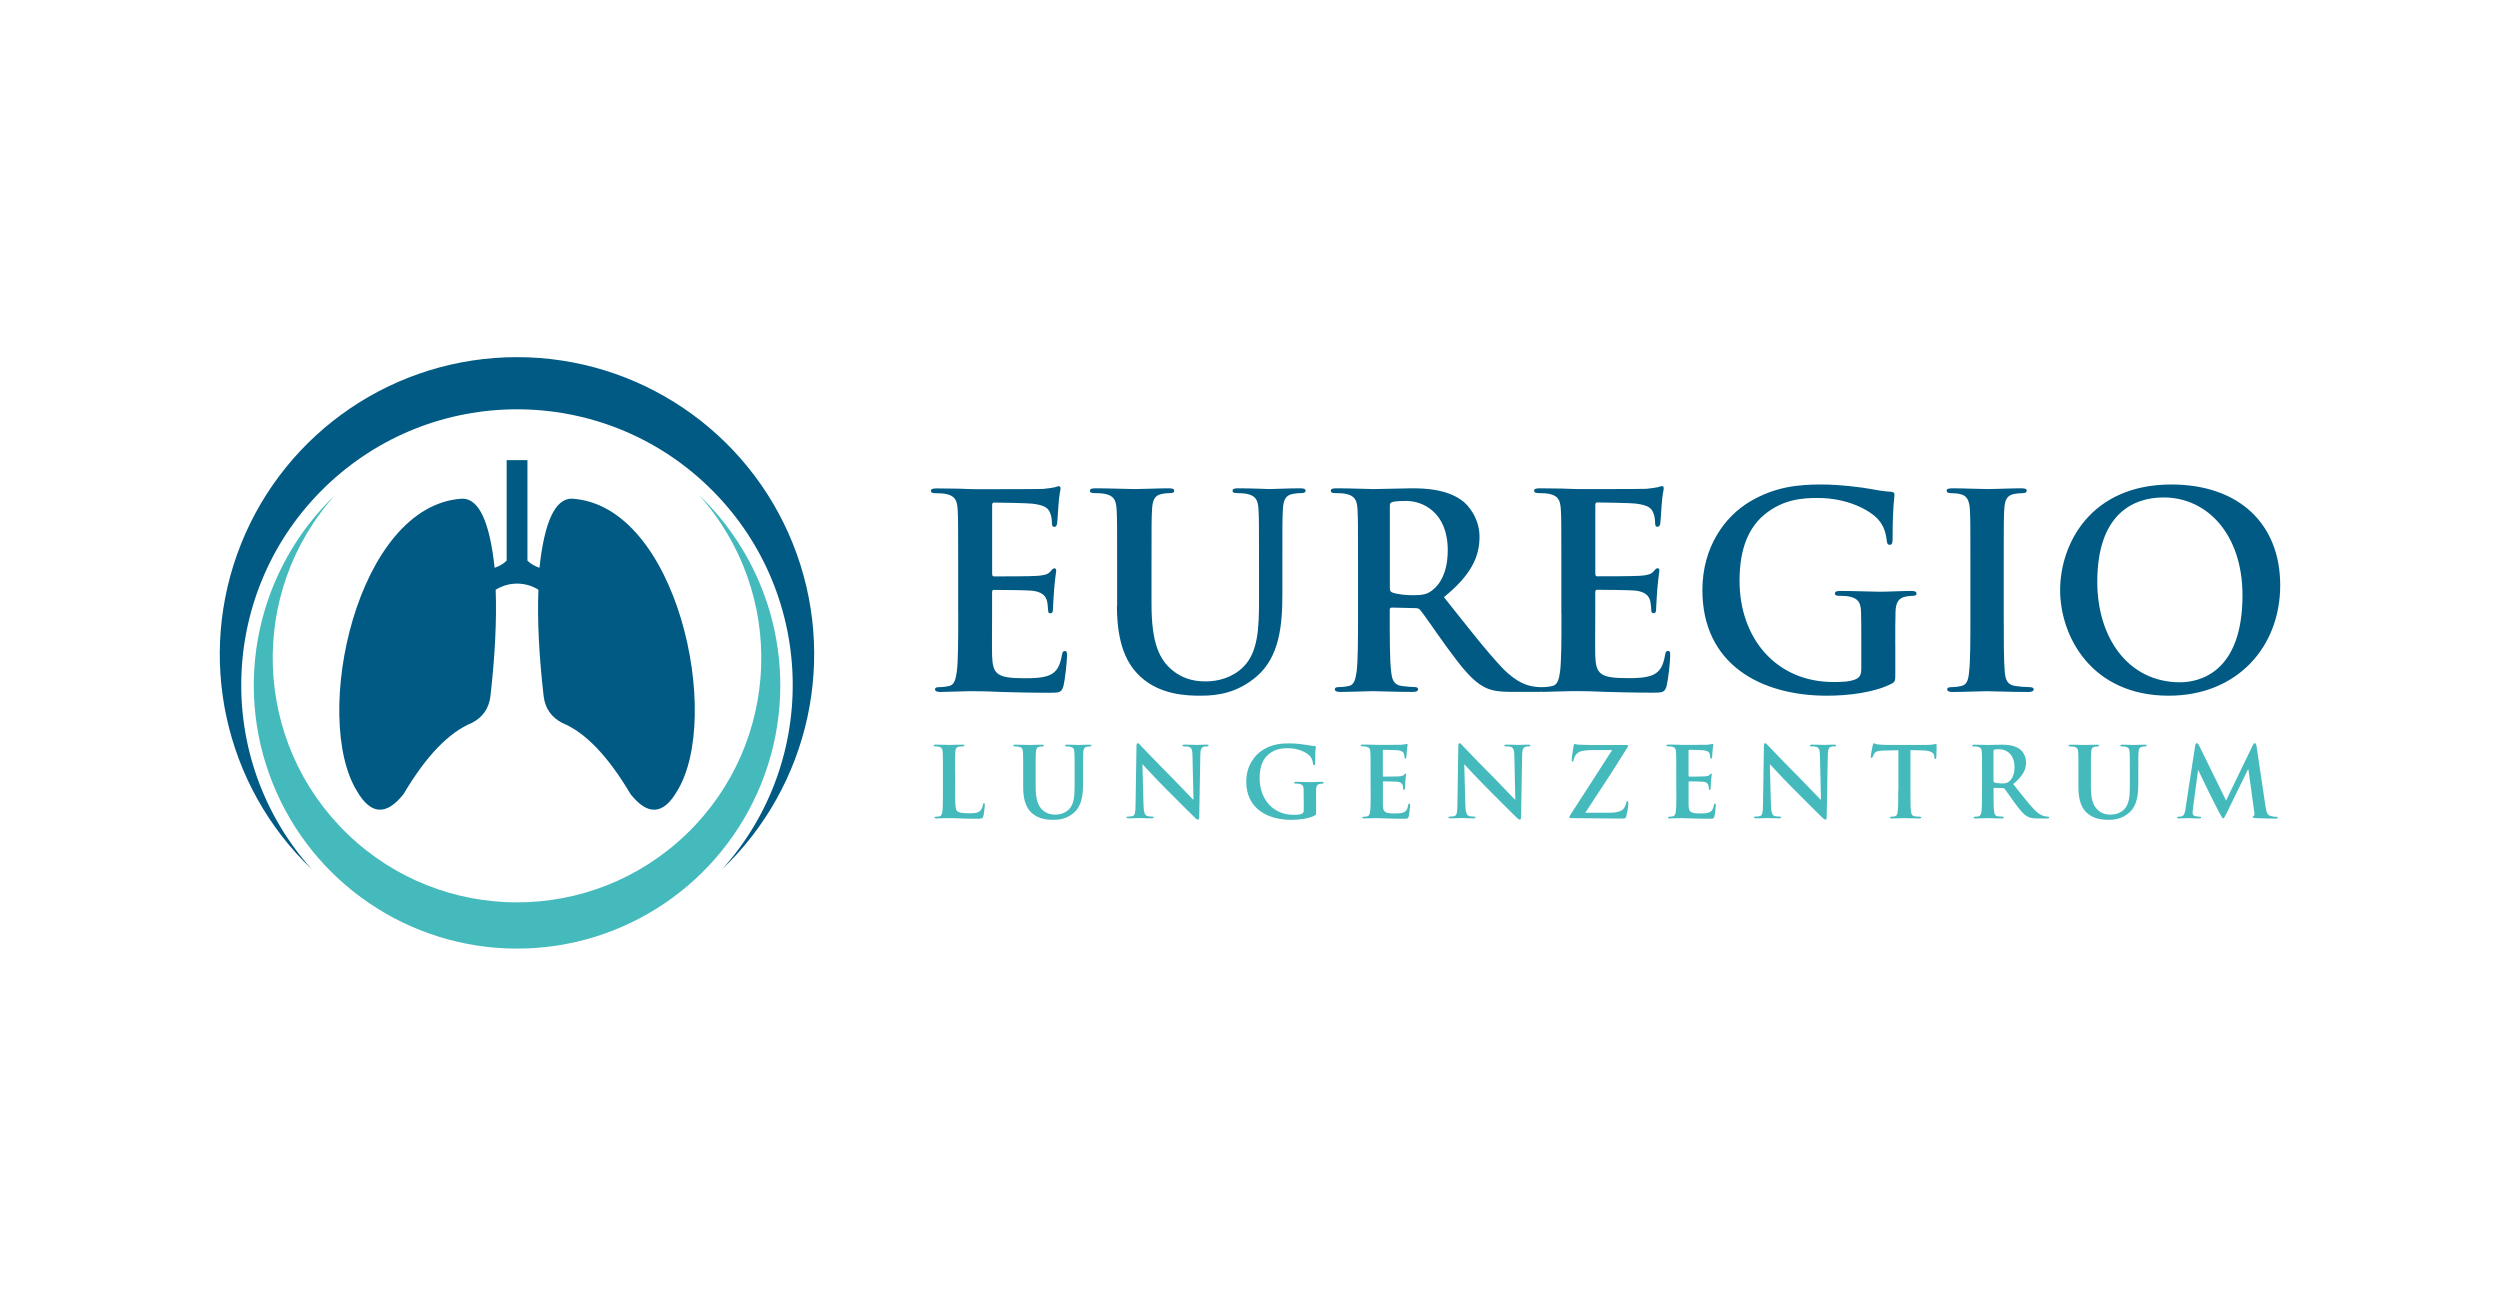 <?xml version="1.0" encoding="UTF-8"?>
<svg xmlns="http://www.w3.org/2000/svg" xmlns:xlink="http://www.w3.org/1999/xlink" width="182px" height="95px" viewBox="0 0 182 95" version="1.1">
  <title>Euregio_Lungenzentrum_2024</title>
  <g id="Assets" stroke="none" stroke-width="1" fill="none" fill-rule="evenodd">
    <g id="Artboard" transform="translate(-1509, -3982)">
      <g id="Euregio_Lungenzentrum_2024" transform="translate(1509, 3982)">
        <rect id="Rectangle-Copy-5" fill="#FFFFFF" x="0" y="0" width="182" height="95"></rect>
        <g id="Euregio_Lungenzentrum_2024_neu" transform="translate(16, 26)">
          <path d="M53.759,18.686 C53.759,20.489 53.759,22.041 53.66,22.863 C53.58,23.434 53.485,23.863 53.089,23.943 C52.914,23.981 52.679,24.023 52.382,24.023 C52.146,24.023 52.07,24.08 52.07,24.179 C52.07,24.316 52.207,24.377 52.462,24.377 C52.854,24.377 53.363,24.339 53.816,24.339 C54.288,24.32 54.718,24.32 54.934,24.32 C55.524,24.32 56.129,24.339 56.973,24.377 C57.818,24.396 58.895,24.434 60.367,24.434 C61.112,24.434 61.287,24.434 61.424,23.924 C61.523,23.532 61.679,22.197 61.679,21.748 C61.679,21.55 61.679,21.395 61.523,21.395 C61.386,21.395 61.348,21.474 61.306,21.687 C61.169,22.49 60.934,22.905 60.424,23.141 C59.914,23.376 59.089,23.376 58.579,23.376 C56.578,23.376 56.266,23.084 56.224,21.729 C56.205,21.159 56.224,19.355 56.224,18.69 L56.224,17.141 C56.224,17.024 56.243,16.944 56.342,16.944 C56.814,16.944 58.754,16.963 59.127,17.001 C59.853,17.081 60.127,17.374 60.226,17.765 C60.283,18.02 60.283,18.275 60.306,18.473 C60.306,18.572 60.344,18.648 60.481,18.648 C60.656,18.648 60.656,18.431 60.656,18.275 C60.656,18.138 60.713,17.355 60.736,16.963 C60.816,15.962 60.892,15.65 60.892,15.532 C60.892,15.414 60.835,15.376 60.755,15.376 C60.656,15.376 60.58,15.475 60.443,15.631 C60.268,15.829 59.971,15.886 59.503,15.924 C59.05,15.962 56.798,15.962 56.365,15.962 C56.247,15.962 56.228,15.882 56.228,15.745 L56.228,10.785 C56.228,10.648 56.266,10.587 56.365,10.587 C56.757,10.587 58.815,10.625 59.149,10.667 C60.131,10.785 60.325,11.021 60.462,11.374 C60.561,11.61 60.58,11.945 60.58,12.082 C60.58,12.257 60.618,12.356 60.755,12.356 C60.892,12.356 60.93,12.238 60.953,12.139 C60.991,11.903 61.032,11.04 61.051,10.846 C61.109,9.944 61.207,9.708 61.207,9.571 C61.207,9.472 61.188,9.396 61.09,9.396 C60.991,9.396 60.873,9.453 60.778,9.476 C60.622,9.514 60.306,9.556 59.933,9.594 C59.56,9.613 55.657,9.613 55.03,9.613 C54.756,9.613 54.303,9.594 53.793,9.575 C53.302,9.575 52.736,9.556 52.203,9.556 C51.91,9.556 51.773,9.594 51.773,9.731 C51.773,9.868 51.891,9.906 52.108,9.906 C52.382,9.906 52.717,9.925 52.873,9.963 C53.519,10.1 53.675,10.416 53.717,11.081 C53.755,11.709 53.755,12.257 53.755,15.239 L53.755,18.69 L53.755,18.69 L53.759,18.686 Z M141.882,24.647 C146.865,24.647 150,21.098 150,16.605 C150,12.112 146.96,9.271 142.076,9.271 C136.191,9.271 133.977,13.604 133.977,16.959 C133.977,20.314 136.252,24.647 141.882,24.647 L141.882,24.647 Z M142.704,23.669 C138.938,23.669 136.682,20.432 136.682,16.354 C136.682,11.469 139.249,10.214 141.505,10.214 C144.724,10.214 147.253,12.942 147.253,17.335 C147.253,23.004 144.077,23.669 142.704,23.669 L142.704,23.669 L142.704,23.669 Z M127.445,18.686 C127.445,20.588 127.445,22.136 127.346,22.962 C127.289,23.532 127.171,23.863 126.776,23.943 C126.601,23.981 126.365,24.023 126.068,24.023 C125.832,24.023 125.756,24.08 125.756,24.179 C125.756,24.316 125.893,24.377 126.148,24.377 C126.932,24.377 128.168,24.32 128.621,24.32 C129.149,24.32 130.386,24.377 131.679,24.377 C131.896,24.377 132.052,24.32 132.052,24.179 C132.052,24.08 131.953,24.023 131.736,24.023 C131.443,24.023 131.01,23.985 130.736,23.943 C130.146,23.863 130.009,23.513 129.952,22.981 C129.872,22.136 129.872,20.588 129.872,18.686 L129.872,15.236 C129.872,12.253 129.872,11.705 129.91,11.078 C129.948,10.393 130.108,10.058 130.637,9.959 C130.873,9.921 131.029,9.902 131.227,9.902 C131.424,9.902 131.542,9.864 131.542,9.704 C131.542,9.586 131.386,9.548 131.131,9.548 C130.386,9.548 129.229,9.605 128.739,9.605 C128.168,9.605 126.935,9.548 126.19,9.548 C125.874,9.548 125.718,9.586 125.718,9.704 C125.718,9.86 125.836,9.902 126.034,9.902 C126.27,9.902 126.525,9.921 126.741,9.982 C127.171,10.081 127.369,10.412 127.407,11.081 C127.445,11.709 127.445,12.257 127.445,15.239 L127.445,18.69 L127.445,18.69 L127.445,18.686 Z M121.975,20.904 C121.975,19.922 121.975,19.139 121.994,18.549 C122.013,17.864 122.211,17.53 122.739,17.431 C122.975,17.393 123.112,17.374 123.268,17.374 C123.405,17.374 123.523,17.335 123.523,17.218 C123.523,17.062 123.386,17.02 123.131,17.02 C122.485,17.02 121.446,17.077 120.837,17.077 C120.229,17.077 119.015,17.02 117.992,17.02 C117.718,17.02 117.581,17.058 117.581,17.218 C117.581,17.335 117.699,17.374 117.874,17.374 C118.148,17.374 118.483,17.393 118.639,17.431 C119.285,17.568 119.464,17.883 119.483,18.549 C119.502,19.139 119.502,19.884 119.502,20.862 L119.502,22.707 C119.502,23.042 119.422,23.297 119.129,23.434 C118.658,23.65 117.973,23.65 117.463,23.65 C113.324,23.65 110.639,20.493 110.639,16.274 C110.639,13.862 111.346,12.39 112.442,11.469 C113.815,10.332 115.245,10.252 116.326,10.252 C118.544,10.252 120.111,11.154 120.7,11.781 C121.21,12.329 121.309,12.957 121.366,13.41 C121.385,13.566 121.423,13.664 121.564,13.664 C121.72,13.664 121.781,13.566 121.781,13.254 C121.781,10.804 121.918,10.252 121.918,10.035 C121.918,9.898 121.88,9.818 121.644,9.799 C121.191,9.78 120.506,9.663 120.096,9.583 C119.704,9.503 117.977,9.271 116.622,9.271 C114.975,9.271 113.229,9.408 111.346,10.545 C109.562,11.625 107.934,13.82 107.934,16.959 C107.934,22.372 112.191,24.647 116.995,24.647 C118.525,24.647 120.446,24.43 121.724,23.764 C121.96,23.628 121.979,23.59 121.979,23.057 L121.979,20.9 L121.979,20.9 L121.975,20.904 Z M97.674,18.686 C97.674,20.489 97.674,22.041 97.575,22.863 C97.495,23.434 97.4,23.863 97.004,23.943 C96.829,23.981 96.594,24.023 96.297,24.023 C96.259,24.023 96.225,24.023 96.19,24.027 C96.168,24.027 96.145,24.023 96.118,24.023 C95.962,24.023 95.783,24.004 95.57,23.966 C95.277,23.909 94.471,23.768 93.375,22.631 C92.219,21.414 90.865,19.667 89.118,17.472 C91.1,15.863 91.709,14.532 91.709,13.079 C91.709,11.766 90.925,10.766 90.374,10.393 C89.316,9.666 88,9.548 86.764,9.548 C86.155,9.548 84.664,9.605 83.998,9.605 C83.587,9.605 82.351,9.548 81.312,9.548 C81.019,9.548 80.882,9.586 80.882,9.723 C80.882,9.86 81,9.898 81.217,9.898 C81.491,9.898 81.826,9.917 81.982,9.955 C82.629,10.092 82.785,10.408 82.826,11.074 C82.864,11.702 82.864,12.249 82.864,15.232 L82.864,18.682 C82.864,20.485 82.864,22.037 82.766,22.859 C82.686,23.43 82.591,23.86 82.195,23.939 C82.02,23.978 81.784,24.019 81.487,24.019 C81.251,24.019 81.175,24.076 81.175,24.175 C81.175,24.312 81.312,24.373 81.567,24.373 C82.351,24.373 83.587,24.316 83.96,24.316 C84.253,24.316 85.706,24.373 86.844,24.373 C87.098,24.373 87.235,24.316 87.235,24.175 C87.235,24.076 87.156,24.019 87,24.019 C86.764,24.019 86.334,23.981 86.037,23.939 C85.447,23.86 85.33,23.43 85.272,22.859 C85.174,22.034 85.174,20.485 85.174,18.663 L85.174,18.389 C85.174,18.271 85.231,18.233 85.33,18.233 L87.038,18.271 C87.175,18.271 87.292,18.29 87.391,18.408 C87.646,18.701 88.548,20.036 89.331,21.113 C90.431,22.623 91.177,23.544 92.017,23.997 C92.527,24.27 93.018,24.369 94.117,24.369 L95.981,24.369 C96.057,24.369 96.126,24.366 96.179,24.354 C96.232,24.366 96.297,24.369 96.373,24.369 C96.765,24.369 97.275,24.331 97.727,24.331 C98.199,24.312 98.629,24.312 98.846,24.312 C99.435,24.312 100.04,24.331 100.885,24.369 C101.729,24.388 102.806,24.426 104.278,24.426 C105.024,24.426 105.199,24.426 105.336,23.917 C105.434,23.525 105.59,22.19 105.59,21.741 C105.59,21.543 105.59,21.387 105.434,21.387 C105.297,21.387 105.259,21.467 105.218,21.68 C105.081,22.482 104.845,22.897 104.335,23.133 C103.825,23.369 103,23.369 102.49,23.369 C100.489,23.369 100.177,23.076 100.135,21.722 C100.116,21.151 100.135,19.348 100.135,18.682 L100.135,17.134 C100.135,17.016 100.154,16.936 100.253,16.936 C100.725,16.936 102.665,16.955 103.038,16.993 C103.764,17.073 104.038,17.366 104.137,17.758 C104.194,18.013 104.194,18.268 104.217,18.465 C104.217,18.564 104.255,18.64 104.392,18.64 C104.567,18.64 104.567,18.423 104.567,18.268 C104.567,18.131 104.624,17.347 104.647,16.955 C104.727,15.955 104.803,15.643 104.803,15.525 C104.803,15.407 104.746,15.369 104.666,15.369 C104.567,15.369 104.491,15.468 104.354,15.624 C104.179,15.821 103.882,15.879 103.414,15.917 C102.962,15.955 100.71,15.955 100.276,15.955 C100.158,15.955 100.139,15.875 100.139,15.738 L100.139,10.777 C100.139,10.64 100.177,10.579 100.276,10.579 C100.668,10.579 102.726,10.617 103.061,10.659 C104.042,10.777 104.236,11.013 104.373,11.367 C104.472,11.603 104.491,11.937 104.491,12.074 C104.491,12.249 104.529,12.348 104.666,12.348 C104.803,12.348 104.841,12.23 104.864,12.131 C104.902,11.896 104.944,11.032 104.963,10.838 C105.02,9.936 105.119,9.701 105.119,9.564 C105.119,9.465 105.1,9.389 105.001,9.389 C104.902,9.389 104.784,9.446 104.689,9.469 C104.533,9.507 104.217,9.548 103.844,9.586 C103.472,9.605 99.568,9.605 98.941,9.605 C98.667,9.605 98.214,9.586 97.704,9.567 C97.214,9.567 96.647,9.548 96.114,9.548 C95.821,9.548 95.684,9.586 95.684,9.723 C95.684,9.86 95.802,9.898 96.019,9.898 C96.293,9.898 96.628,9.917 96.784,9.955 C97.431,10.092 97.586,10.408 97.628,11.074 C97.666,11.702 97.666,12.249 97.666,15.232 L97.666,18.682 L97.666,18.682 L97.674,18.686 Z M85.181,10.823 C85.181,10.667 85.219,10.587 85.356,10.549 C85.554,10.492 85.904,10.469 86.395,10.469 C87.551,10.469 89.396,11.272 89.396,14.056 C89.396,15.665 88.826,16.567 88.24,16.997 C87.886,17.252 87.631,17.332 86.847,17.332 C86.357,17.332 85.767,17.275 85.356,17.134 C85.219,17.077 85.181,16.997 85.181,16.78 L85.181,10.819 L85.181,10.819 L85.181,10.823 Z M65.312,18.096 C65.312,20.942 66.058,22.391 67.058,23.293 C68.489,24.586 70.372,24.647 71.414,24.647 C72.688,24.647 74.1,24.43 75.492,23.236 C77.139,21.824 77.356,19.508 77.356,17.332 L77.356,15.232 C77.356,12.249 77.356,11.702 77.394,11.074 C77.432,10.389 77.592,10.054 78.121,9.955 C78.357,9.917 78.474,9.898 78.691,9.898 C78.927,9.898 79.045,9.86 79.045,9.723 C79.045,9.586 78.908,9.548 78.634,9.548 C77.87,9.548 76.633,9.605 76.397,9.605 C76.378,9.605 75.142,9.548 74.142,9.548 C73.868,9.548 73.731,9.586 73.731,9.723 C73.731,9.86 73.849,9.898 74.065,9.898 C74.282,9.898 74.613,9.917 74.773,9.955 C75.42,10.092 75.576,10.408 75.618,11.074 C75.656,11.702 75.656,12.249 75.656,15.232 L75.656,17.682 C75.656,19.702 75.599,21.467 74.518,22.547 C73.734,23.331 72.673,23.605 71.81,23.605 C71.144,23.605 70.242,23.525 69.36,22.802 C68.397,22.018 67.83,20.82 67.83,17.978 L67.83,15.232 C67.83,12.249 67.83,11.702 67.869,11.074 C67.907,10.389 68.066,10.054 68.595,9.955 C68.831,9.917 68.949,9.898 69.166,9.898 C69.364,9.898 69.481,9.86 69.481,9.723 C69.481,9.586 69.345,9.548 69.052,9.548 C68.344,9.548 67.111,9.605 66.64,9.605 C66.05,9.605 64.818,9.548 63.775,9.548 C63.482,9.548 63.345,9.586 63.345,9.723 C63.345,9.86 63.463,9.898 63.68,9.898 C63.954,9.898 64.289,9.917 64.445,9.955 C65.091,10.092 65.247,10.408 65.289,11.074 C65.327,11.702 65.327,12.249 65.327,15.232 L65.327,18.096 L65.327,18.096 L65.312,18.096 Z" id="Shape" fill="#005A84" fill-rule="nonzero"></path>
          <path d="M53.527,30.27 C53.527,29.189 53.527,28.991 53.542,28.763 C53.557,28.516 53.614,28.394 53.805,28.36 C53.888,28.345 54.002,28.337 54.082,28.337 C54.166,28.337 54.212,28.322 54.212,28.272 C54.212,28.223 54.162,28.208 54.063,28.208 C53.786,28.208 53.268,28.231 53.097,28.231 C52.907,28.231 52.458,28.208 52.123,28.208 C52.017,28.208 51.967,28.223 51.967,28.272 C51.967,28.322 52.009,28.337 52.089,28.337 C52.18,28.337 52.268,28.345 52.325,28.36 C52.561,28.409 52.618,28.523 52.629,28.763 C52.644,28.991 52.644,29.189 52.644,30.27 L52.644,31.521 C52.644,32.175 52.644,32.735 52.61,33.035 C52.583,33.241 52.545,33.397 52.405,33.427 C52.34,33.442 52.256,33.454 52.15,33.454 C52.066,33.454 52.036,33.476 52.036,33.511 C52.036,33.56 52.085,33.583 52.176,33.583 C52.317,33.583 52.504,33.568 52.667,33.568 C52.838,33.56 52.994,33.56 53.07,33.56 C53.363,33.56 53.618,33.568 53.938,33.583 C54.257,33.591 54.626,33.606 55.14,33.606 C55.509,33.606 55.543,33.572 55.589,33.416 C55.646,33.21 55.695,32.678 55.695,32.598 C55.695,32.514 55.688,32.476 55.638,32.476 C55.581,32.476 55.566,32.518 55.558,32.583 C55.543,32.716 55.459,32.917 55.372,33.009 C55.193,33.199 54.919,33.206 54.543,33.206 C53.987,33.206 53.805,33.157 53.683,33.05 C53.534,32.921 53.534,32.434 53.534,31.525 L53.534,30.273 L53.534,30.273 L53.527,30.27 Z M58.487,31.308 C58.487,32.339 58.758,32.864 59.119,33.191 C59.636,33.659 60.321,33.682 60.698,33.682 C61.158,33.682 61.672,33.602 62.174,33.172 C62.771,32.662 62.847,31.822 62.847,31.034 L62.847,30.273 C62.847,29.193 62.847,28.995 62.862,28.767 C62.877,28.52 62.935,28.398 63.125,28.364 C63.208,28.348 63.254,28.341 63.33,28.341 C63.414,28.341 63.46,28.326 63.46,28.276 C63.46,28.227 63.41,28.212 63.311,28.212 C63.033,28.212 62.588,28.234 62.501,28.234 C62.493,28.234 62.048,28.212 61.683,28.212 C61.584,28.212 61.535,28.227 61.535,28.276 C61.535,28.326 61.576,28.341 61.656,28.341 C61.736,28.341 61.854,28.348 61.911,28.364 C62.147,28.413 62.204,28.527 62.216,28.767 C62.231,28.995 62.231,29.193 62.231,30.273 L62.231,31.16 C62.231,31.89 62.208,32.529 61.82,32.921 C61.535,33.206 61.15,33.305 60.838,33.305 C60.599,33.305 60.272,33.279 59.952,33.012 C59.602,32.727 59.397,32.293 59.397,31.266 L59.397,30.273 C59.397,29.193 59.397,28.995 59.412,28.767 C59.427,28.52 59.484,28.398 59.674,28.364 C59.758,28.348 59.804,28.341 59.88,28.341 C59.952,28.341 59.994,28.326 59.994,28.276 C59.994,28.227 59.944,28.212 59.838,28.212 C59.583,28.212 59.134,28.234 58.963,28.234 C58.75,28.234 58.301,28.212 57.924,28.212 C57.818,28.212 57.768,28.227 57.768,28.276 C57.768,28.326 57.81,28.341 57.89,28.341 C57.989,28.341 58.111,28.348 58.168,28.364 C58.404,28.413 58.461,28.527 58.472,28.767 C58.487,28.995 58.487,29.193 58.487,30.273 L58.487,31.312 L58.487,31.312 L58.487,31.308 Z M67.165,29.653 L67.188,29.653 C67.317,29.786 68.104,30.654 68.877,31.422 C69.615,32.153 70.524,33.085 70.973,33.511 C71.053,33.591 71.136,33.667 71.212,33.667 C71.277,33.667 71.304,33.602 71.304,33.446 L71.384,28.965 C71.391,28.565 71.448,28.417 71.646,28.36 C71.73,28.337 71.787,28.337 71.859,28.337 C71.943,28.337 71.988,28.314 71.988,28.272 C71.988,28.215 71.916,28.208 71.825,28.208 C71.479,28.208 71.209,28.231 71.129,28.231 C70.98,28.231 70.638,28.208 70.269,28.208 C70.162,28.208 70.083,28.215 70.083,28.272 C70.083,28.314 70.109,28.337 70.197,28.337 C70.296,28.337 70.467,28.337 70.573,28.379 C70.744,28.451 70.809,28.584 70.813,29.018 L70.885,32.206 L70.851,32.206 C70.729,32.092 69.771,31.068 69.291,30.585 C68.257,29.554 67.176,28.417 67.089,28.326 C66.967,28.196 66.902,28.105 66.826,28.105 C66.754,28.105 66.735,28.204 66.735,28.345 L66.67,32.529 C66.663,33.146 66.636,33.355 66.45,33.412 C66.351,33.438 66.221,33.446 66.13,33.446 C66.058,33.446 66.016,33.461 66.016,33.503 C66.016,33.568 66.081,33.575 66.172,33.575 C66.541,33.575 66.876,33.553 66.94,33.553 C67.077,33.553 67.359,33.575 67.823,33.575 C67.922,33.575 67.986,33.56 67.986,33.503 C67.986,33.461 67.945,33.446 67.865,33.446 C67.751,33.446 67.617,33.438 67.496,33.397 C67.355,33.347 67.26,33.161 67.248,32.609 L67.169,29.646 L67.169,29.646 L67.165,29.653 Z M79.806,32.324 C79.806,31.97 79.806,31.685 79.814,31.472 C79.821,31.224 79.893,31.103 80.084,31.068 C80.167,31.053 80.217,31.046 80.274,31.046 C80.323,31.046 80.365,31.03 80.365,30.989 C80.365,30.932 80.316,30.916 80.224,30.916 C79.989,30.916 79.612,30.939 79.395,30.939 C79.178,30.939 78.733,30.916 78.364,30.916 C78.265,30.916 78.216,30.932 78.216,30.989 C78.216,31.03 78.258,31.046 78.322,31.046 C78.421,31.046 78.543,31.053 78.6,31.068 C78.836,31.118 78.897,31.232 78.904,31.472 C78.912,31.685 78.912,31.955 78.912,32.309 L78.912,32.978 C78.912,33.1 78.885,33.191 78.779,33.241 C78.608,33.321 78.36,33.321 78.174,33.321 C76.675,33.321 75.701,32.175 75.701,30.65 C75.701,29.775 75.956,29.242 76.356,28.912 C76.854,28.501 77.371,28.47 77.763,28.47 C78.566,28.47 79.133,28.797 79.346,29.026 C79.532,29.223 79.566,29.452 79.589,29.615 C79.597,29.672 79.612,29.707 79.661,29.707 C79.718,29.707 79.741,29.672 79.741,29.558 C79.741,28.672 79.791,28.47 79.791,28.394 C79.791,28.345 79.775,28.314 79.692,28.31 C79.528,28.303 79.281,28.261 79.133,28.231 C78.992,28.204 78.364,28.116 77.873,28.116 C77.276,28.116 76.645,28.166 75.964,28.577 C75.317,28.969 74.727,29.764 74.727,30.901 C74.727,32.86 76.268,33.686 78.01,33.686 C78.566,33.686 79.262,33.606 79.722,33.366 C79.806,33.317 79.814,33.301 79.814,33.111 L79.814,32.331 L79.814,32.331 L79.806,32.324 Z M83.785,31.521 C83.785,32.175 83.785,32.735 83.751,33.035 C83.724,33.241 83.686,33.397 83.545,33.427 C83.481,33.442 83.397,33.454 83.291,33.454 C83.207,33.454 83.176,33.476 83.176,33.511 C83.176,33.56 83.226,33.583 83.317,33.583 C83.458,33.583 83.644,33.568 83.808,33.568 C83.979,33.56 84.135,33.56 84.211,33.56 C84.424,33.56 84.645,33.568 84.949,33.583 C85.253,33.591 85.645,33.606 86.178,33.606 C86.448,33.606 86.513,33.606 86.562,33.419 C86.596,33.279 86.653,32.796 86.653,32.632 C86.653,32.56 86.653,32.503 86.596,32.503 C86.547,32.503 86.532,32.529 86.516,32.609 C86.467,32.902 86.383,33.05 86.197,33.134 C86.01,33.218 85.714,33.218 85.527,33.218 C84.805,33.218 84.69,33.111 84.675,32.621 C84.668,32.415 84.675,31.761 84.675,31.521 L84.675,30.958 C84.675,30.916 84.683,30.886 84.717,30.886 C84.888,30.886 85.592,30.893 85.725,30.909 C85.988,30.935 86.087,31.042 86.125,31.186 C86.147,31.278 86.147,31.373 86.151,31.441 C86.151,31.475 86.166,31.506 86.216,31.506 C86.281,31.506 86.281,31.426 86.281,31.373 C86.281,31.323 86.303,31.038 86.307,30.897 C86.334,30.536 86.364,30.422 86.364,30.38 C86.364,30.338 86.341,30.323 86.315,30.323 C86.281,30.323 86.25,30.357 86.201,30.414 C86.136,30.486 86.029,30.505 85.858,30.521 C85.695,30.536 84.877,30.536 84.721,30.536 C84.679,30.536 84.671,30.509 84.671,30.456 L84.671,28.66 C84.671,28.611 84.687,28.588 84.721,28.588 C84.862,28.588 85.607,28.603 85.729,28.615 C86.083,28.657 86.155,28.744 86.204,28.87 C86.239,28.953 86.246,29.075 86.246,29.125 C86.246,29.189 86.262,29.223 86.311,29.223 C86.36,29.223 86.376,29.182 86.383,29.144 C86.398,29.06 86.41,28.744 86.418,28.676 C86.44,28.348 86.475,28.265 86.475,28.215 C86.475,28.181 86.467,28.151 86.433,28.151 C86.398,28.151 86.353,28.173 86.319,28.177 C86.262,28.193 86.147,28.204 86.014,28.219 C85.881,28.227 84.466,28.227 84.238,28.227 C84.139,28.227 83.975,28.219 83.789,28.212 C83.61,28.212 83.405,28.204 83.214,28.204 C83.108,28.204 83.058,28.219 83.058,28.269 C83.058,28.318 83.1,28.333 83.18,28.333 C83.279,28.333 83.401,28.341 83.458,28.356 C83.694,28.406 83.751,28.52 83.762,28.759 C83.777,28.988 83.777,29.185 83.777,30.266 L83.777,31.517 L83.777,31.517 L83.785,31.521 Z M90.594,29.653 L90.617,29.653 C90.747,29.786 91.534,30.654 92.306,31.422 C93.044,32.153 93.954,33.085 94.402,33.511 C94.482,33.591 94.566,33.667 94.642,33.667 C94.707,33.667 94.733,33.602 94.733,33.446 L94.813,28.965 C94.821,28.565 94.878,28.417 95.076,28.36 C95.159,28.337 95.217,28.337 95.289,28.337 C95.372,28.337 95.418,28.314 95.418,28.272 C95.418,28.215 95.346,28.208 95.255,28.208 C94.908,28.208 94.638,28.231 94.558,28.231 C94.41,28.231 94.068,28.208 93.699,28.208 C93.592,28.208 93.512,28.215 93.512,28.272 C93.512,28.314 93.539,28.337 93.626,28.337 C93.725,28.337 93.896,28.337 94.003,28.379 C94.174,28.451 94.239,28.584 94.243,29.018 L94.315,32.206 L94.281,32.206 C94.159,32.092 93.2,31.068 92.721,30.585 C91.686,29.554 90.606,28.417 90.518,28.326 C90.397,28.196 90.332,28.105 90.256,28.105 C90.184,28.105 90.165,28.204 90.165,28.345 L90.1,32.529 C90.092,33.146 90.066,33.355 89.879,33.412 C89.78,33.438 89.651,33.446 89.56,33.446 C89.487,33.446 89.446,33.461 89.446,33.503 C89.446,33.568 89.51,33.575 89.602,33.575 C89.971,33.575 90.305,33.553 90.37,33.553 C90.507,33.553 90.788,33.575 91.253,33.575 C91.351,33.575 91.416,33.56 91.416,33.503 C91.416,33.461 91.374,33.446 91.294,33.446 C91.18,33.446 91.047,33.438 90.925,33.397 C90.785,33.347 90.69,33.161 90.678,32.609 L90.598,29.646 L90.598,29.646 L90.594,29.653 Z M99.409,33.168 C100.409,31.643 101.49,30.015 102.471,28.425 C102.498,28.375 102.528,28.333 102.528,28.291 C102.528,28.257 102.479,28.234 102.406,28.234 L100.238,28.234 C99.945,28.234 99.606,28.242 98.929,28.212 C98.751,28.204 98.709,28.162 98.644,28.162 C98.602,28.162 98.572,28.196 98.56,28.295 C98.526,28.508 98.42,29.155 98.42,29.319 C98.42,29.402 98.427,29.44 98.477,29.44 C98.519,29.44 98.549,29.414 98.56,29.311 C98.583,29.147 98.709,28.885 98.945,28.756 C99.173,28.626 99.606,28.607 99.968,28.607 L101.36,28.607 C100.409,30.106 99.355,31.711 98.355,33.275 C98.271,33.404 98.248,33.438 98.248,33.488 C98.248,33.537 98.29,33.56 98.37,33.56 C99.804,33.56 100.999,33.594 102.186,33.594 C102.315,33.594 102.364,33.537 102.399,33.408 C102.448,33.229 102.539,32.769 102.539,32.541 C102.539,32.369 102.524,32.32 102.467,32.32 C102.425,32.32 102.41,32.362 102.395,32.434 C102.372,32.533 102.33,32.662 102.266,32.777 C102.151,32.99 101.874,33.168 101.151,33.168 L99.405,33.168 L99.409,33.168 Z M106.039,31.521 C106.039,32.175 106.039,32.735 106.005,33.035 C105.978,33.241 105.94,33.397 105.8,33.427 C105.735,33.442 105.651,33.454 105.545,33.454 C105.461,33.454 105.431,33.476 105.431,33.511 C105.431,33.56 105.48,33.583 105.571,33.583 C105.712,33.583 105.899,33.568 106.062,33.568 C106.233,33.56 106.389,33.56 106.465,33.56 C106.678,33.56 106.899,33.568 107.203,33.583 C107.508,33.591 107.9,33.606 108.432,33.606 C108.702,33.606 108.767,33.606 108.816,33.419 C108.851,33.279 108.908,32.796 108.908,32.632 C108.908,32.56 108.908,32.503 108.851,32.503 C108.801,32.503 108.786,32.529 108.771,32.609 C108.721,32.902 108.638,33.05 108.451,33.134 C108.265,33.218 107.968,33.218 107.782,33.218 C107.059,33.218 106.945,33.111 106.929,32.621 C106.922,32.415 106.929,31.761 106.929,31.521 L106.929,30.958 C106.929,30.916 106.937,30.886 106.971,30.886 C107.142,30.886 107.846,30.893 107.979,30.909 C108.242,30.935 108.341,31.042 108.379,31.186 C108.402,31.278 108.402,31.373 108.405,31.441 C108.405,31.475 108.421,31.506 108.47,31.506 C108.535,31.506 108.535,31.426 108.535,31.373 C108.535,31.323 108.558,31.038 108.561,30.897 C108.588,30.536 108.619,30.422 108.619,30.38 C108.619,30.338 108.596,30.323 108.569,30.323 C108.535,30.323 108.504,30.357 108.455,30.414 C108.39,30.486 108.284,30.505 108.113,30.521 C107.949,30.536 107.131,30.536 106.975,30.536 C106.933,30.536 106.926,30.509 106.926,30.456 L106.926,28.66 C106.926,28.611 106.941,28.588 106.975,28.588 C107.116,28.588 107.861,28.603 107.983,28.615 C108.337,28.657 108.409,28.744 108.459,28.87 C108.493,28.953 108.501,29.075 108.501,29.125 C108.501,29.189 108.516,29.223 108.565,29.223 C108.615,29.223 108.63,29.182 108.638,29.144 C108.653,29.06 108.664,28.744 108.672,28.676 C108.695,28.348 108.729,28.265 108.729,28.215 C108.729,28.181 108.721,28.151 108.687,28.151 C108.653,28.151 108.607,28.173 108.573,28.177 C108.516,28.193 108.402,28.204 108.269,28.219 C108.135,28.227 106.72,28.227 106.492,28.227 C106.393,28.227 106.23,28.219 106.043,28.212 C105.864,28.212 105.659,28.204 105.469,28.204 C105.362,28.204 105.313,28.219 105.313,28.269 C105.313,28.318 105.355,28.333 105.434,28.333 C105.533,28.333 105.655,28.341 105.712,28.356 C105.948,28.406 106.005,28.52 106.016,28.759 C106.032,28.988 106.032,29.185 106.032,30.266 L106.032,31.517 L106.032,31.517 L106.039,31.521 Z M112.845,29.653 L112.868,29.653 C112.997,29.786 113.785,30.654 114.557,31.422 C115.295,32.153 116.204,33.085 116.653,33.511 C116.733,33.591 116.816,33.667 116.893,33.667 C116.957,33.667 116.984,33.602 116.984,33.446 L117.064,28.965 C117.071,28.565 117.128,28.417 117.326,28.36 C117.41,28.337 117.467,28.337 117.539,28.337 C117.623,28.337 117.669,28.314 117.669,28.272 C117.669,28.215 117.596,28.208 117.505,28.208 C117.159,28.208 116.889,28.231 116.809,28.231 C116.66,28.231 116.318,28.208 115.949,28.208 C115.843,28.208 115.763,28.215 115.763,28.272 C115.763,28.314 115.789,28.337 115.877,28.337 C115.976,28.337 116.147,28.337 116.253,28.379 C116.425,28.451 116.489,28.584 116.493,29.018 L116.565,32.206 L116.531,32.206 C116.409,32.092 115.451,31.068 114.968,30.585 C113.933,29.554 112.853,28.417 112.765,28.326 C112.643,28.196 112.579,28.105 112.503,28.105 C112.43,28.105 112.411,28.204 112.411,28.345 L112.347,32.529 C112.339,33.146 112.312,33.355 112.126,33.412 C112.027,33.438 111.898,33.446 111.806,33.446 C111.734,33.446 111.692,33.461 111.692,33.503 C111.692,33.568 111.757,33.575 111.848,33.575 C112.217,33.575 112.552,33.553 112.617,33.553 C112.754,33.553 113.035,33.575 113.499,33.575 C113.598,33.575 113.663,33.56 113.663,33.503 C113.663,33.461 113.621,33.446 113.541,33.446 C113.427,33.446 113.294,33.438 113.172,33.397 C113.031,33.347 112.936,33.161 112.925,32.609 L112.845,29.646 L112.845,29.646 L112.845,29.653 Z M122.192,31.521 C122.192,32.175 122.192,32.735 122.157,33.035 C122.135,33.241 122.093,33.397 121.952,33.427 C121.887,33.442 121.804,33.454 121.697,33.454 C121.613,33.454 121.583,33.476 121.583,33.511 C121.583,33.56 121.632,33.583 121.724,33.583 C122.009,33.583 122.454,33.56 122.618,33.56 C122.816,33.56 123.264,33.583 123.732,33.583 C123.812,33.583 123.869,33.56 123.869,33.511 C123.869,33.476 123.835,33.454 123.755,33.454 C123.649,33.454 123.493,33.438 123.394,33.427 C123.181,33.4 123.139,33.241 123.116,33.043 C123.082,32.738 123.082,32.175 123.082,31.521 L123.082,28.607 L123.976,28.63 C124.607,28.645 124.801,28.843 124.813,29.029 L124.82,29.109 C124.828,29.216 124.843,29.25 124.9,29.25 C124.942,29.25 124.957,29.208 124.965,29.136 C124.965,28.95 124.988,28.463 124.988,28.31 C124.988,28.204 124.98,28.162 124.931,28.162 C124.904,28.162 124.847,28.177 124.74,28.196 C124.634,28.212 124.478,28.231 124.25,28.231 L121.438,28.231 C121.203,28.231 120.933,28.215 120.727,28.196 C120.548,28.181 120.48,28.113 120.423,28.113 C120.381,28.113 120.358,28.154 120.339,28.246 C120.324,28.303 120.191,28.95 120.191,29.064 C120.191,29.144 120.206,29.178 120.255,29.178 C120.297,29.178 120.32,29.151 120.335,29.094 C120.35,29.037 120.385,28.953 120.457,28.847 C120.564,28.691 120.735,28.657 121.146,28.641 L122.203,28.615 L122.203,31.529 L122.203,31.529 L122.192,31.521 Z M128.29,31.521 C128.29,32.175 128.29,32.735 128.256,33.035 C128.229,33.241 128.191,33.397 128.05,33.427 C127.985,33.442 127.902,33.454 127.795,33.454 C127.712,33.454 127.681,33.476 127.681,33.511 C127.681,33.56 127.731,33.583 127.822,33.583 C128.107,33.583 128.552,33.56 128.689,33.56 C128.796,33.56 129.321,33.583 129.732,33.583 C129.823,33.583 129.872,33.56 129.872,33.511 C129.872,33.476 129.846,33.454 129.789,33.454 C129.705,33.454 129.549,33.438 129.442,33.427 C129.229,33.4 129.188,33.241 129.165,33.035 C129.13,32.738 129.13,32.175 129.13,31.514 L129.13,31.415 C129.13,31.373 129.153,31.358 129.188,31.358 L129.804,31.373 C129.853,31.373 129.895,31.38 129.933,31.422 C130.024,31.529 130.352,32.012 130.637,32.404 C131.036,32.952 131.306,33.286 131.611,33.45 C131.797,33.549 131.972,33.583 132.372,33.583 L133.045,33.583 C133.129,33.583 133.178,33.568 133.178,33.511 C133.178,33.476 133.151,33.454 133.094,33.454 C133.037,33.454 132.973,33.446 132.897,33.431 C132.79,33.408 132.497,33.359 132.101,32.948 C131.683,32.506 131.192,31.875 130.561,31.08 C131.28,30.498 131.497,30.015 131.497,29.49 C131.497,29.014 131.211,28.653 131.014,28.516 C130.629,28.253 130.154,28.212 129.705,28.212 C129.484,28.212 128.944,28.234 128.704,28.234 C128.556,28.234 128.107,28.212 127.731,28.212 C127.624,28.212 127.575,28.227 127.575,28.276 C127.575,28.326 127.616,28.341 127.696,28.341 C127.795,28.341 127.917,28.348 127.974,28.364 C128.21,28.413 128.267,28.527 128.278,28.767 C128.294,28.995 128.294,29.193 128.294,30.273 L128.294,31.525 L128.294,31.525 L128.29,31.521 Z M129.127,28.672 C129.127,28.615 129.142,28.588 129.191,28.573 C129.264,28.55 129.389,28.546 129.568,28.546 C129.986,28.546 130.656,28.839 130.656,29.847 C130.656,30.429 130.45,30.757 130.237,30.912 C130.108,31.004 130.017,31.034 129.732,31.034 C129.553,31.034 129.34,31.011 129.191,30.962 C129.142,30.939 129.127,30.912 129.127,30.833 L129.127,28.672 L129.127,28.672 L129.127,28.672 Z M135.308,31.308 C135.308,32.339 135.578,32.864 135.94,33.191 C136.457,33.659 137.142,33.682 137.519,33.682 C137.979,33.682 138.492,33.602 138.995,33.172 C139.592,32.662 139.668,31.822 139.668,31.034 L139.668,30.273 C139.668,29.193 139.668,28.995 139.683,28.767 C139.698,28.52 139.755,28.398 139.946,28.364 C140.029,28.348 140.075,28.341 140.151,28.341 C140.235,28.341 140.28,28.326 140.28,28.276 C140.28,28.227 140.231,28.212 140.132,28.212 C139.854,28.212 139.409,28.234 139.322,28.234 C139.314,28.234 138.869,28.212 138.504,28.212 C138.405,28.212 138.356,28.227 138.356,28.276 C138.356,28.326 138.397,28.341 138.477,28.341 C138.557,28.341 138.675,28.348 138.732,28.364 C138.968,28.413 139.025,28.527 139.036,28.767 C139.052,28.995 139.052,29.193 139.052,30.273 L139.052,31.16 C139.052,31.89 139.029,32.529 138.641,32.921 C138.356,33.206 137.971,33.305 137.659,33.305 C137.42,33.305 137.093,33.279 136.773,33.012 C136.423,32.727 136.218,32.293 136.218,31.266 L136.218,30.273 C136.218,29.193 136.218,28.995 136.233,28.767 C136.248,28.52 136.305,28.398 136.495,28.364 C136.579,28.348 136.625,28.341 136.701,28.341 C136.773,28.341 136.815,28.326 136.815,28.276 C136.815,28.227 136.765,28.212 136.659,28.212 C136.404,28.212 135.955,28.234 135.784,28.234 C135.571,28.234 135.122,28.212 134.745,28.212 C134.639,28.212 134.589,28.227 134.589,28.276 C134.589,28.326 134.631,28.341 134.711,28.341 C134.81,28.341 134.932,28.348 134.989,28.364 C135.225,28.413 135.282,28.527 135.293,28.767 C135.308,28.995 135.308,29.193 135.308,30.273 L135.308,31.312 L135.308,31.312 L135.308,31.308 Z M143.111,32.868 C143.076,33.107 143.019,33.385 142.818,33.431 C142.711,33.454 142.662,33.454 142.605,33.454 C142.532,33.454 142.491,33.469 142.491,33.503 C142.491,33.568 142.548,33.583 142.62,33.583 C142.848,33.583 143.187,33.56 143.324,33.56 C143.453,33.56 143.773,33.583 144.069,33.583 C144.176,33.583 144.241,33.568 144.241,33.503 C144.241,33.469 144.191,33.454 144.134,33.454 C144.062,33.454 143.963,33.446 143.837,33.419 C143.716,33.393 143.624,33.328 143.624,33.191 C143.624,33.077 143.632,32.986 143.647,32.856 L144.016,30.087 L144.043,30.087 C144.29,30.62 144.716,31.456 144.781,31.609 C144.864,31.806 145.427,32.894 145.599,33.222 C145.713,33.435 145.785,33.575 145.846,33.575 C145.907,33.575 145.945,33.511 146.108,33.176 L147.657,30.007 L147.683,30.007 L148.109,33.096 C148.136,33.294 148.117,33.389 148.075,33.4 C148.026,33.423 147.995,33.442 147.995,33.48 C147.995,33.522 148.037,33.545 148.201,33.56 C148.486,33.583 149.464,33.594 149.642,33.594 C149.741,33.594 149.829,33.572 149.829,33.515 C149.829,33.473 149.779,33.465 149.715,33.465 C149.623,33.465 149.479,33.457 149.273,33.393 C149.06,33.328 148.988,33.123 148.923,32.674 L148.277,28.326 C148.254,28.177 148.212,28.105 148.147,28.105 C148.083,28.105 148.048,28.162 147.991,28.276 L146.059,32.274 L144.119,28.326 C144.027,28.139 143.986,28.105 143.929,28.105 C143.872,28.105 143.83,28.17 143.807,28.291 L143.103,32.868 L143.103,32.868 L143.111,32.868 Z" id="Shape" fill="#45BABD" fill-rule="nonzero"></path>
          <path d="M22.39,7.498 L20.884,7.498 L20.884,14.813 C20.682,15.023 20.389,15.201 20.009,15.338 C19.651,11.998 18.875,10.321 17.68,10.302 C9.95,10.72 6.652,26.249 10.004,31.62 C11.004,33.324 12.13,33.385 13.378,31.81 C15.014,29.045 16.672,27.318 18.35,26.629 C19.145,26.218 19.598,25.568 19.704,24.677 C20.039,21.733 20.165,19.154 20.085,16.932 C20.56,16.636 21.1,16.487 21.641,16.487 C22.181,16.487 22.721,16.632 23.196,16.932 C23.113,19.154 23.238,21.737 23.577,24.677 C23.683,25.568 24.136,26.218 24.931,26.629 C26.609,27.318 28.267,29.048 29.903,31.81 C31.151,33.389 32.277,33.324 33.277,31.62 C36.629,26.249 33.331,10.72 25.601,10.302 C24.406,10.321 23.63,12.002 23.273,15.338 C22.892,15.198 22.599,15.023 22.398,14.813 L22.398,7.498 L22.398,7.498 L22.39,7.498 Z" id="Path" fill="#005A84"></path>
          <path d="M8.41,10.02 C2.007,17.141 2.399,28.056 9.288,34.705 C16.178,41.355 27.096,41.355 33.989,34.705 C40.878,28.056 41.266,17.145 34.868,10.02 C40.536,15.426 42.346,23.742 39.433,31.015 C36.519,38.289 29.473,43.059 21.641,43.059 C13.808,43.059 6.759,38.289 3.849,31.015 C0.935,23.742 2.745,15.43 8.414,10.02 L8.414,10.02 L8.41,10.02 Z" id="Path" fill="#45BABD"></path>
          <path d="M6.705,37.292 C-0.519,29.25 -0.081,16.932 7.695,9.427 C15.474,1.921 27.796,1.921 35.575,9.427 C43.355,16.932 43.792,29.25 36.568,37.288 C42.967,31.183 45.009,21.798 41.723,13.588 C38.436,5.383 30.481,0 21.637,0 C12.792,0 4.838,5.383 1.551,13.592 C-1.736,21.802 0.303,31.186 6.705,37.292 L6.705,37.292 Z" id="Path" fill="#005A84"></path>
        </g>
      </g>
    </g>
  </g>
</svg>

